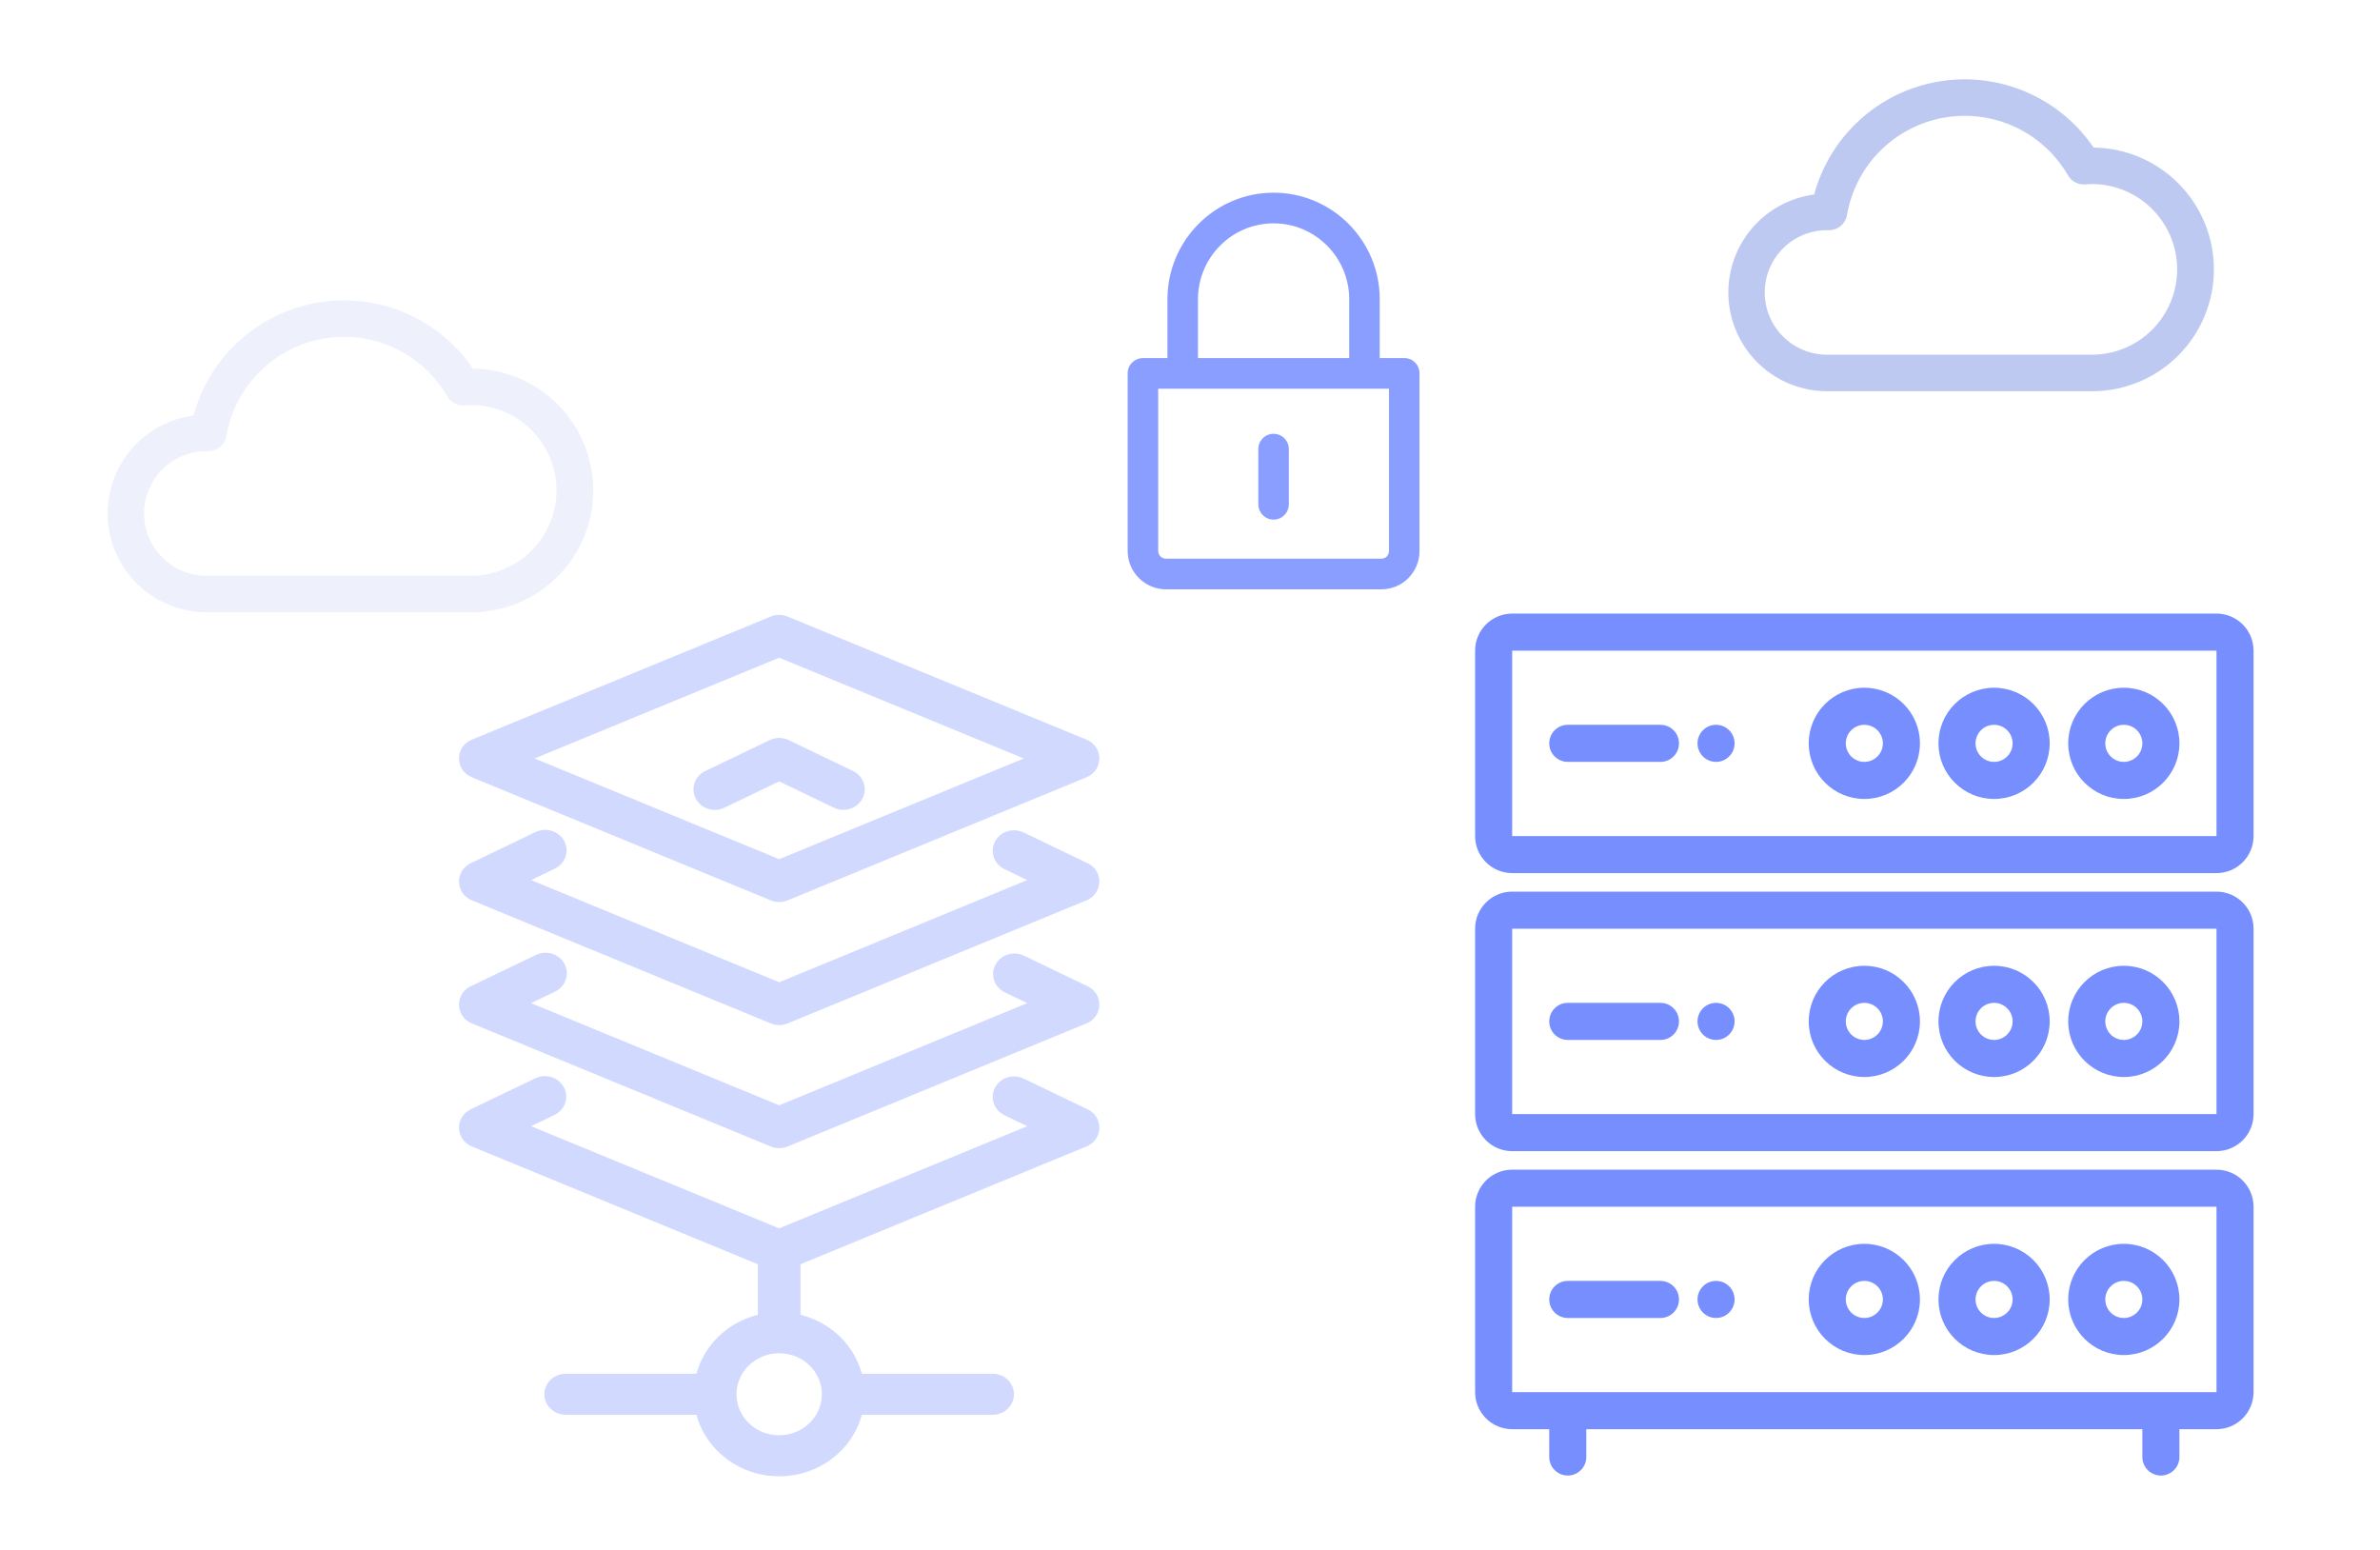 <svg width="840" height="547" viewBox="0 0 840 547" fill="none" xmlns="http://www.w3.org/2000/svg">
<path d="M738.651 138.063H644.825C635.979 138.055 627.468 134.684 621.015 128.633C614.562 122.582 610.651 114.305 610.074 105.477C609.498 96.65 612.298 87.934 617.909 81.095C623.52 74.256 631.521 69.806 640.29 68.647C643.043 58.487 648.652 49.329 656.452 42.259C664.252 35.19 673.915 30.505 684.296 28.761C694.678 27.017 705.341 28.286 715.023 32.418C724.705 36.55 732.999 43.372 738.922 52.075C750.255 52.218 761.073 56.83 769.023 64.907C776.974 72.984 781.415 83.874 781.379 95.207C781.343 106.541 776.834 117.402 768.833 125.429C760.832 133.456 749.985 138 738.651 138.072V138.063ZM644.825 81.23C638.997 81.23 633.408 83.545 629.287 87.666C625.166 91.787 622.85 97.377 622.85 103.205C622.85 109.033 625.166 114.622 629.287 118.743C633.408 122.865 638.997 125.18 644.825 125.18H738.651C746.576 125.085 754.144 121.871 759.714 116.233C765.285 110.596 768.409 102.99 768.409 95.065C768.409 87.139 765.285 79.534 759.714 73.896C754.144 68.259 746.576 65.044 738.651 64.95C737.835 64.95 736.976 64.988 736.019 65.074C734.801 65.179 733.579 64.936 732.495 64.372C731.41 63.809 730.508 62.949 729.895 61.892C725.551 54.4 719.006 48.426 711.148 44.785C703.29 41.143 694.502 40.01 685.977 41.539C677.453 43.068 669.606 47.185 663.504 53.331C657.402 59.477 653.341 67.353 651.873 75.888C651.612 77.414 650.811 78.795 649.615 79.778C648.419 80.762 646.91 81.282 645.362 81.243H645.062L644.825 81.23Z" fill="#5873DE" fill-opacity="0.39"/>
<path d="M166.651 216.063H72.825C63.979 216.055 55.468 212.684 49.015 206.633C42.562 200.582 38.651 192.305 38.074 183.477C37.498 174.65 40.298 165.934 45.909 159.095C51.52 152.256 59.521 147.806 68.29 146.647C71.043 136.487 76.652 127.329 84.452 120.259C92.252 113.19 101.915 108.505 112.296 106.761C122.678 105.017 133.341 106.286 143.023 110.418C152.705 114.55 160.999 121.372 166.922 130.075C178.255 130.218 189.073 134.83 197.023 142.907C204.974 150.984 209.415 161.874 209.379 173.207C209.343 184.541 204.834 195.402 196.833 203.429C188.832 211.456 177.985 216 166.651 216.072V216.063ZM72.825 159.23C66.997 159.23 61.408 161.545 57.287 165.666C53.166 169.787 50.85 175.377 50.85 181.205C50.85 187.033 53.166 192.622 57.287 196.743C61.408 200.865 66.997 203.18 72.825 203.18H166.651C174.576 203.085 182.144 199.871 187.714 194.233C193.285 188.596 196.409 180.99 196.409 173.065C196.409 165.139 193.285 157.534 187.714 151.896C182.144 146.259 174.576 143.044 166.651 142.95C165.835 142.95 164.976 142.988 164.019 143.074C162.801 143.179 161.579 142.936 160.495 142.372C159.41 141.809 158.508 140.949 157.895 139.892C153.551 132.399 147.006 126.426 139.148 122.785C131.29 119.143 122.502 118.01 113.977 119.539C105.453 121.068 97.606 125.186 91.504 131.331C85.402 137.477 81.341 145.353 79.873 153.888C79.612 155.414 78.811 156.795 77.615 157.778C76.419 158.762 74.91 159.282 73.362 159.243H73.061L72.825 159.23Z" fill="#5873DE" fill-opacity="0.1"/>
<path d="M782.292 412.792C789.517 412.792 795.375 418.649 795.375 425.875V491.292C795.375 498.517 789.518 504.375 782.292 504.375H769.208V514.187C769.208 517.8 766.28 520.729 762.667 520.729C759.312 520.729 756.547 518.204 756.169 514.951L756.125 514.187V504.375H559.875V514.187C559.875 517.8 556.946 520.729 553.333 520.729C549.979 520.729 547.214 518.204 546.836 514.951L546.792 514.187V504.375H533.708C526.482 504.375 520.625 498.517 520.625 491.292V425.875C520.625 418.649 526.483 412.792 533.708 412.792H782.292ZM533.708 491.292H782.292V425.875H533.708V491.292ZM658 438.959C668.839 438.959 677.625 447.745 677.625 458.584C677.625 469.422 668.838 478.209 658 478.209C647.162 478.209 638.375 469.422 638.375 458.584C638.375 447.745 647.161 438.959 658 438.959ZM703.792 438.959C714.63 438.959 723.417 447.745 723.417 458.584C723.417 469.422 714.63 478.209 703.792 478.209C692.954 478.209 684.167 469.422 684.167 458.584C684.167 447.745 692.953 438.959 703.792 438.959ZM749.583 438.959C760.422 438.959 769.208 447.745 769.208 458.584C769.208 469.422 760.421 478.209 749.583 478.209C738.745 478.209 729.958 469.422 729.958 458.584C729.958 447.745 738.745 438.959 749.583 438.959ZM658 452.042C654.387 452.042 651.458 454.971 651.458 458.584C651.458 462.196 654.387 465.126 658 465.126C661.613 465.126 664.542 462.196 664.542 458.584C664.542 454.971 661.613 452.042 658 452.042ZM703.792 452.042C700.179 452.042 697.25 454.971 697.25 458.584C697.25 462.196 700.179 465.126 703.792 465.126C707.405 465.126 710.334 462.196 710.334 458.584C710.334 454.971 707.405 452.042 703.792 452.042ZM749.583 452.042C745.97 452.042 743.041 454.971 743.041 458.584C743.041 462.196 745.97 465.126 749.583 465.126C753.196 465.126 756.125 462.196 756.125 458.584C756.125 454.971 753.196 452.042 749.583 452.042ZM586.042 452.042C589.655 452.042 592.583 454.971 592.583 458.584C592.583 461.938 590.058 464.703 586.805 465.081L586.042 465.125H553.333C549.72 465.125 546.792 462.196 546.792 458.584C546.792 455.229 549.317 452.464 552.57 452.086L553.333 452.042H586.042ZM605.667 452.042C609.28 452.042 612.208 454.971 612.208 458.584C612.208 462.196 609.28 465.125 605.667 465.125C602.054 465.125 599.125 462.196 599.125 458.584C599.125 454.971 602.054 452.042 605.667 452.042ZM782.292 314.667C789.517 314.667 795.375 320.524 795.375 327.75V393.167C795.375 400.392 789.518 406.25 782.292 406.25H533.708C526.482 406.25 520.625 400.392 520.625 393.167V327.75C520.625 320.524 526.483 314.667 533.708 314.667H782.292ZM533.708 393.167H782.292V327.75H533.708V393.167ZM658 340.834C668.839 340.834 677.625 349.62 677.625 360.459C677.625 371.297 668.838 380.084 658 380.084C647.162 380.084 638.375 371.297 638.375 360.459C638.375 349.62 647.161 340.834 658 340.834ZM703.792 340.834C714.63 340.834 723.417 349.62 723.417 360.459C723.417 371.297 714.63 380.084 703.792 380.084C692.954 380.084 684.167 371.297 684.167 360.459C684.167 349.62 692.953 340.834 703.792 340.834ZM749.583 340.834C760.422 340.834 769.208 349.62 769.208 360.459C769.208 371.297 760.421 380.084 749.583 380.084C738.745 380.084 729.958 371.297 729.958 360.459C729.958 349.62 738.745 340.834 749.583 340.834ZM658 353.917C654.387 353.917 651.458 356.846 651.458 360.459C651.458 364.071 654.387 367.001 658 367.001C661.613 367.001 664.542 364.071 664.542 360.459C664.542 356.846 661.613 353.917 658 353.917ZM703.792 353.917C700.179 353.917 697.25 356.846 697.25 360.459C697.25 364.071 700.179 367.001 703.792 367.001C707.405 367.001 710.334 364.071 710.334 360.459C710.334 356.846 707.405 353.917 703.792 353.917ZM749.583 353.917C745.97 353.917 743.041 356.846 743.041 360.459C743.041 364.071 745.97 367.001 749.583 367.001C753.196 367.001 756.125 364.071 756.125 360.459C756.125 356.846 753.196 353.917 749.583 353.917ZM586.042 353.917C589.655 353.917 592.583 356.846 592.583 360.459C592.583 363.813 590.058 366.578 586.805 366.956L586.042 367H553.333C549.72 367 546.792 364.071 546.792 360.459C546.792 357.104 549.317 354.339 552.57 353.961L553.333 353.917H586.042ZM605.667 353.917C609.28 353.917 612.208 356.846 612.208 360.459C612.208 364.071 609.28 367 605.667 367C602.054 367 599.125 364.071 599.125 360.459C599.125 356.846 602.054 353.917 605.667 353.917ZM782.292 216.542C789.517 216.542 795.375 222.399 795.375 229.625V295.042C795.375 302.267 789.518 308.125 782.292 308.125H533.708C526.482 308.125 520.625 302.267 520.625 295.042V229.625C520.625 222.399 526.483 216.542 533.708 216.542H782.292ZM533.708 295.042H782.292V229.625H533.708V295.042ZM658 242.709C668.839 242.709 677.625 251.495 677.625 262.334C677.625 273.172 668.838 281.959 658 281.959C647.162 281.959 638.375 273.172 638.375 262.334C638.375 251.495 647.161 242.709 658 242.709ZM703.792 242.709C714.63 242.709 723.417 251.495 723.417 262.334C723.417 273.172 714.63 281.959 703.792 281.959C692.954 281.959 684.167 273.172 684.167 262.334C684.167 251.495 692.953 242.709 703.792 242.709ZM749.583 242.709C760.422 242.709 769.208 251.495 769.208 262.334C769.208 273.172 760.421 281.959 749.583 281.959C738.745 281.959 729.958 273.172 729.958 262.334C729.958 251.495 738.745 242.709 749.583 242.709ZM658 255.792C654.387 255.792 651.458 258.721 651.458 262.334C651.458 265.946 654.387 268.876 658 268.876C661.613 268.876 664.542 265.946 664.542 262.334C664.542 258.721 661.613 255.792 658 255.792ZM703.792 255.792C700.179 255.792 697.25 258.721 697.25 262.334C697.25 265.946 700.179 268.876 703.792 268.876C707.405 268.876 710.334 265.946 710.334 262.334C710.334 258.721 707.405 255.792 703.792 255.792ZM749.583 255.792C745.97 255.792 743.041 258.721 743.041 262.334C743.041 265.946 745.97 268.876 749.583 268.876C753.196 268.876 756.125 265.946 756.125 262.334C756.125 258.721 753.196 255.792 749.583 255.792ZM586.042 255.792C589.655 255.792 592.583 258.721 592.583 262.334C592.583 265.688 590.058 268.453 586.805 268.831L586.042 268.875H553.333C549.72 268.875 546.792 265.946 546.792 262.334C546.792 258.979 549.317 256.214 552.57 255.836L553.333 255.792H586.042ZM605.667 255.792C609.28 255.792 612.208 258.721 612.208 262.334C612.208 265.946 609.28 268.875 605.667 268.875C602.054 268.875 599.125 265.946 599.125 262.334C599.125 258.721 602.054 255.792 605.667 255.792Z" fill="#1B41FF" fill-opacity="0.59"/>
<path d="M271.631 261.193C273.449 260.319 275.543 260.195 277.439 260.818L278.369 261.193L301.029 272.079C304.751 273.867 306.259 278.214 304.398 281.79C302.671 285.11 298.645 286.597 295.1 285.361L294.291 285.027L275 275.759L255.664 285.048C252.208 286.708 248.06 285.577 245.995 282.545L245.557 281.811C243.829 278.491 245.006 274.505 248.163 272.521L248.926 272.1L271.631 261.193Z" fill="#1B41FF" fill-opacity="0.2"/>
<path fill-rule="evenodd" clip-rule="evenodd" d="M166.566 261.014L272.032 217.585C273.927 216.805 276.073 216.805 277.968 217.585L383.434 261.014C389.522 263.521 389.522 271.813 383.434 274.32L277.968 317.748C276.073 318.528 273.927 318.528 272.032 317.748L166.566 274.32C160.478 271.813 160.478 263.521 166.566 261.014ZM361.339 267.667L275 232.113L188.661 267.667L275 303.213L361.339 267.667Z" fill="#1B41FF" fill-opacity="0.2"/>
<path d="M199.158 296.863C197.298 293.288 192.773 291.839 189.051 293.626L166.164 304.621L165.349 305.072C160.466 308.158 160.966 315.442 166.566 317.748L272.032 361.177L272.998 361.502C274.636 361.935 276.388 361.827 277.968 361.177L383.434 317.748L384.276 317.344C389.338 314.539 389.285 307.239 383.836 304.621L361.28 293.785L360.472 293.452C356.926 292.216 352.901 293.702 351.173 297.022L350.825 297.799C349.539 301.206 351.087 305.073 354.542 306.733L362.56 310.589L275 346.642L187.433 310.589L195.789 306.574L196.553 306.153C199.709 304.169 200.886 300.183 199.158 296.863Z" fill="#1B41FF" fill-opacity="0.2"/>
<path d="M189.16 337.002C192.882 335.215 197.407 336.664 199.267 340.239C200.995 343.56 199.818 347.545 196.662 349.529L195.898 349.95L187.433 354.017L275 390.07L362.56 354.017L354.663 350.22C351.208 348.56 349.66 344.693 350.947 341.286L351.294 340.509C353.022 337.189 357.047 335.702 360.593 336.938L361.401 337.272L383.836 348.05C389.285 350.668 389.338 357.968 384.276 360.773L383.434 361.177L277.968 404.605C276.388 405.256 274.636 405.364 272.998 404.93L272.032 404.605L166.566 361.177C160.966 358.871 160.466 351.586 165.349 348.501L166.164 348.05L189.16 337.002Z" fill="#1B41FF" fill-opacity="0.2"/>
<path fill-rule="evenodd" clip-rule="evenodd" d="M199.045 383.775C197.184 380.2 192.659 378.75 188.938 380.538L166.164 391.478L165.349 391.929C160.466 395.015 160.966 402.299 166.566 404.605L267.467 446.154V464.007C256.878 466.626 248.541 474.636 245.816 484.81H199.667L198.788 484.858C195.042 485.276 192.133 488.336 192.133 492.048C192.133 496.045 195.506 499.286 199.667 499.286H245.816C249.161 511.773 260.959 521 275 521C289.041 521 300.839 511.773 304.184 499.286H350.333L351.212 499.237C354.958 498.819 357.867 495.76 357.867 492.048C357.867 488.05 354.494 484.81 350.333 484.81H304.184C301.459 474.636 293.122 466.626 282.533 464.007V446.154L383.434 404.605L384.276 404.201C389.338 401.396 389.285 394.096 383.836 391.478L361.281 380.643L360.473 380.309C356.927 379.073 352.902 380.56 351.174 383.88L350.827 384.657C349.54 388.064 351.088 391.931 354.543 393.591L362.56 397.446L275 433.499L187.425 397.446L195.676 393.486L196.439 393.065C199.595 391.081 200.772 387.095 199.045 383.775ZM290.067 492.048C290.067 484.053 283.321 477.571 275 477.571C266.679 477.571 259.933 484.053 259.933 492.048C259.933 500.043 266.679 506.524 275 506.524C283.321 506.524 290.067 500.043 290.067 492.048Z" fill="#1B41FF" fill-opacity="0.2"/>
<path d="M495.654 126.367H486.962V105.602C486.962 84.868 470.165 68 449.5 68C428.835 68 412.038 84.879 412.038 105.626V126.367H403.443C400.464 126.367 398 128.739 398 131.726V194.465C398 201.92 404.098 207.98 411.531 207.98H487.565C494.999 207.98 501 201.92 501 194.465V131.726C501 128.739 498.632 126.367 495.654 126.367ZM422.811 105.626C422.811 90.844 434.782 78.817 449.5 78.817C464.218 78.817 476.189 90.833 476.189 105.602V126.367H422.811V105.626ZM490.227 194.465C490.227 195.956 489.052 197.175 487.565 197.175H411.531C410.045 197.175 408.773 195.956 408.773 194.465V137.172H490.227V194.465Z" fill="#1B41FF" fill-opacity="0.51"/>
<path d="M449.499 183.377C452.478 183.377 454.886 180.956 454.886 177.969V158.498C454.886 155.511 452.478 153.09 449.499 153.09C446.521 153.09 444.113 155.511 444.113 158.498V177.969C444.113 180.956 446.521 183.377 449.499 183.377Z" fill="#1B41FF" fill-opacity="0.51"/>
</svg>
